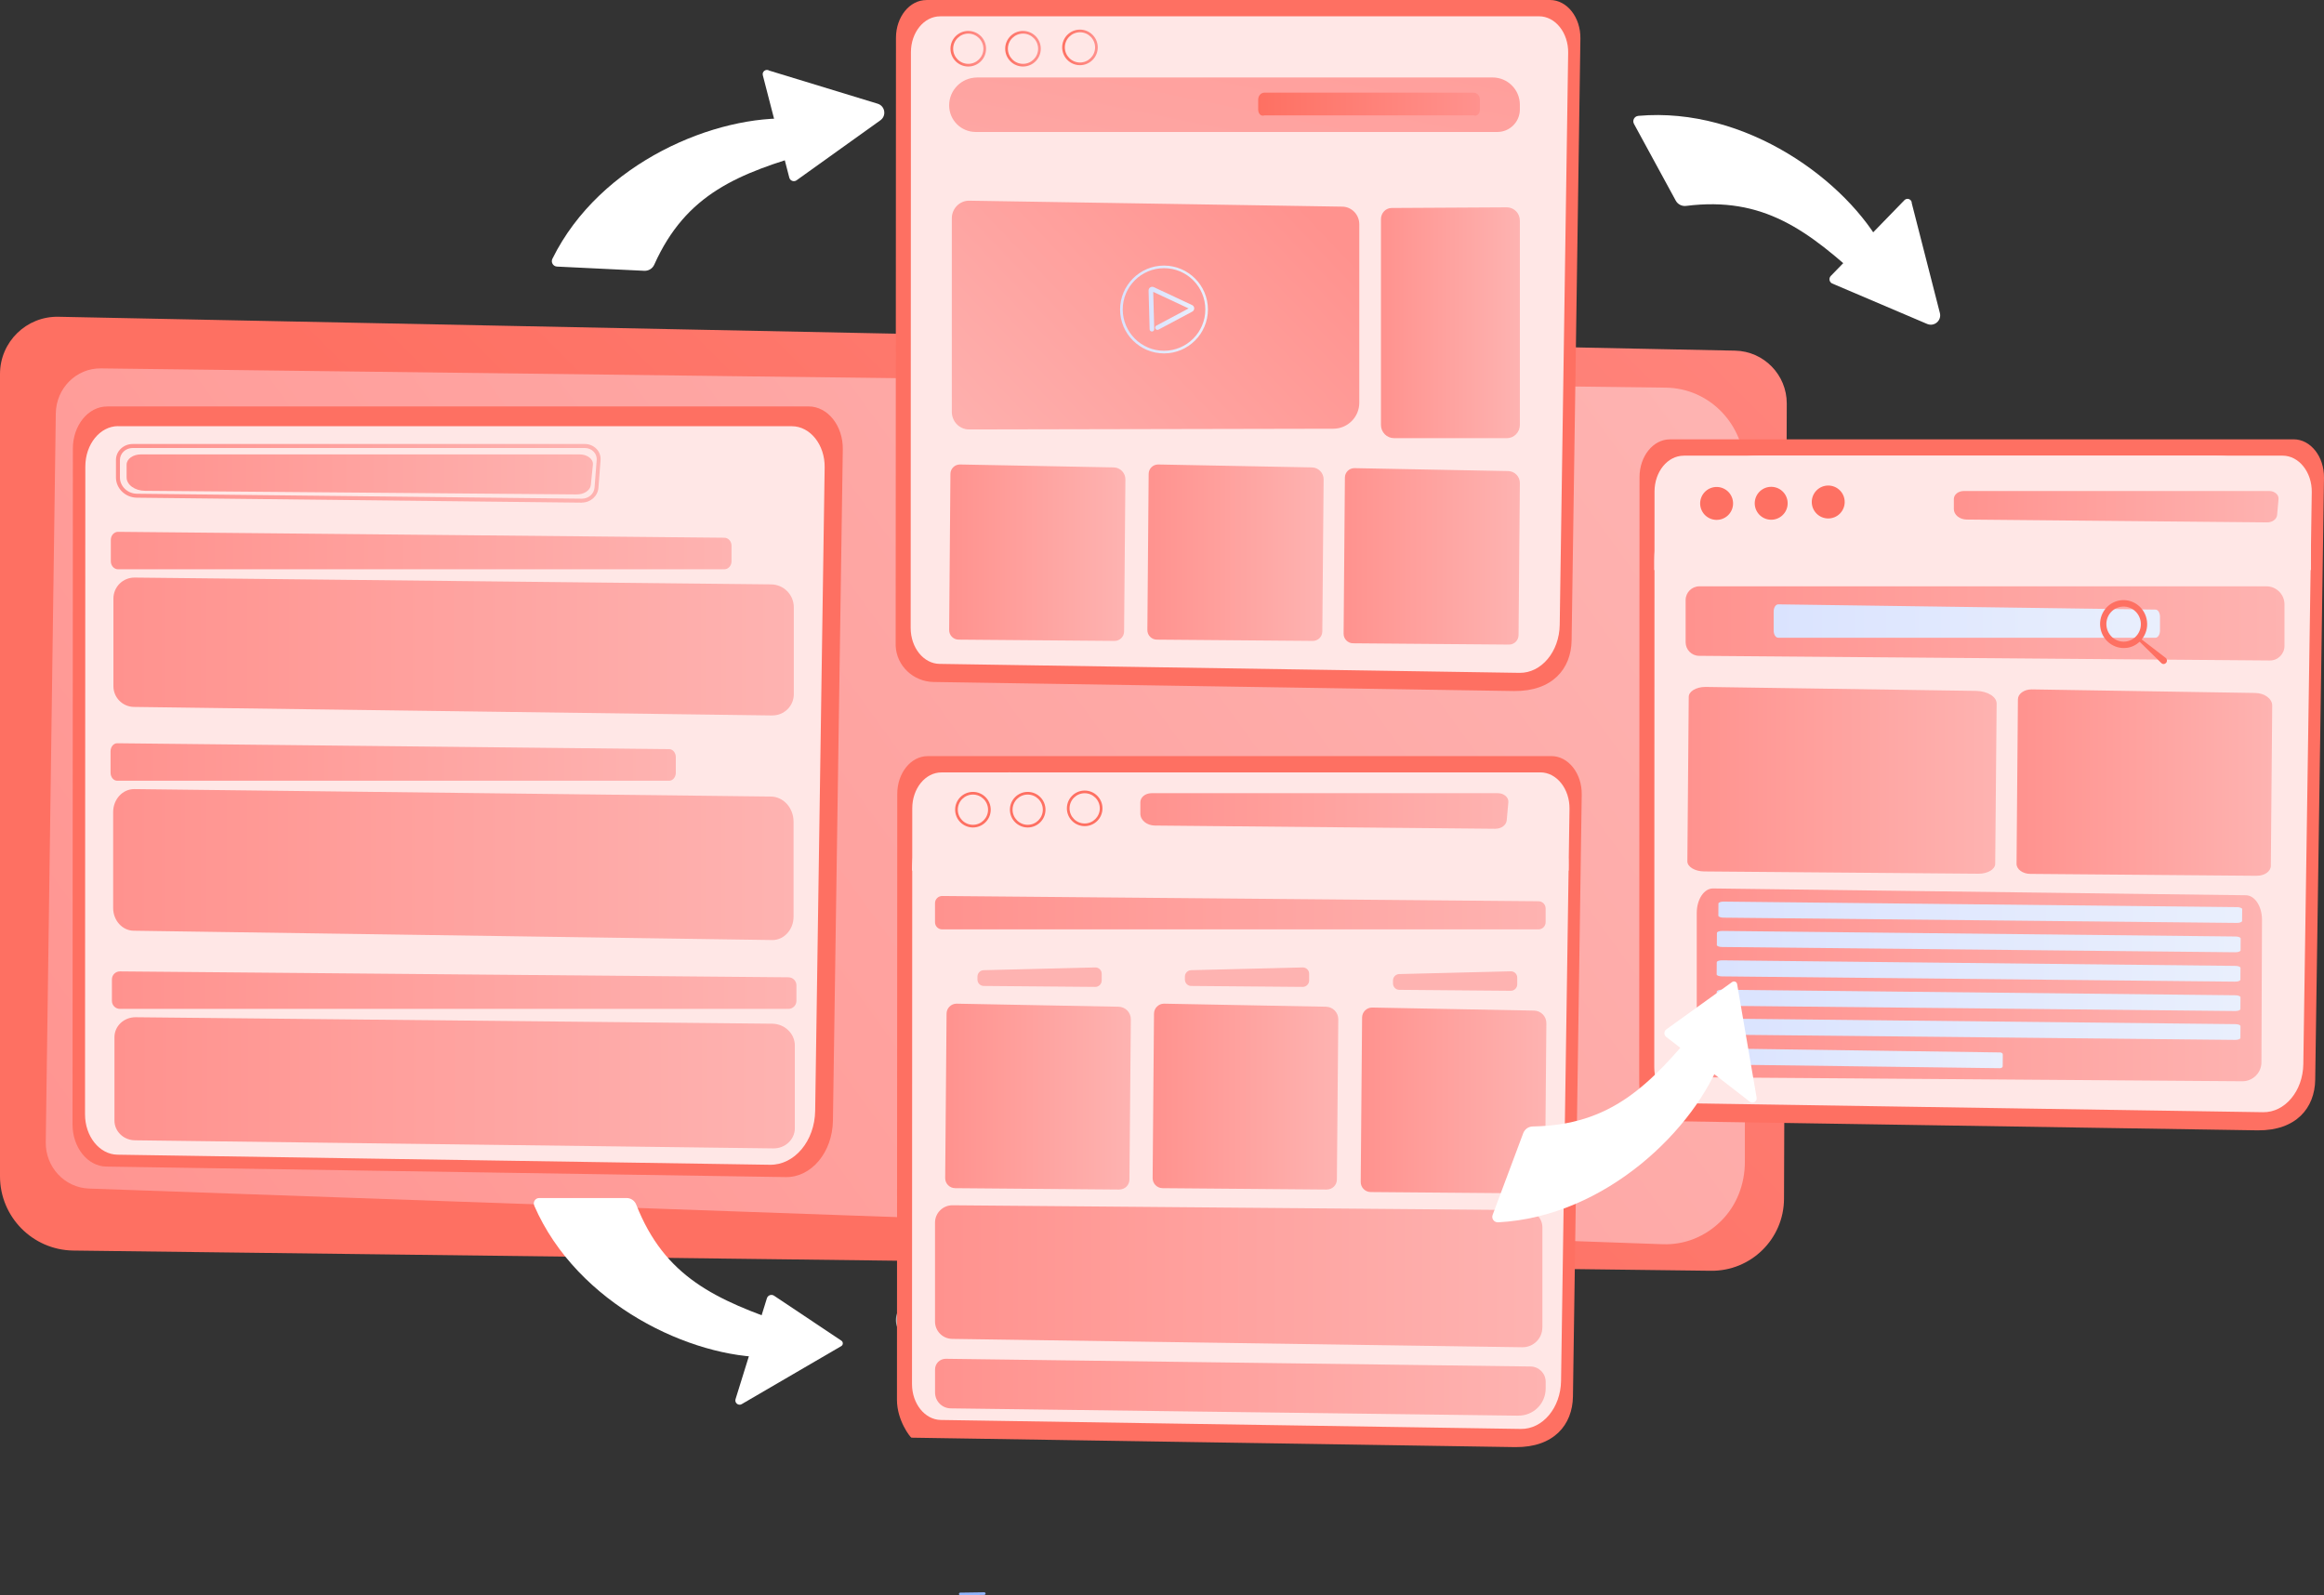 <?xml version="1.0" encoding="UTF-8"?>
<svg id="Layer_2" data-name="Layer 2" xmlns="http://www.w3.org/2000/svg" xmlns:xlink="http://www.w3.org/1999/xlink" viewBox="0 0 539.31 370.24">
  <rect x="0" y="0" width="539.31" height="370.24" fill="#333333" stroke="none"/>
  <defs>
    <style>
      .cls-1 {
        fill: url(#linear-gradient-15);
      }

      .cls-2 {
        fill: url(#linear-gradient-13);
      }

      .cls-3 {
        fill: url(#linear-gradient-28);
      }

      .cls-4 {
        fill: url(#linear-gradient-42);
      }

      .cls-5 {
        fill: url(#linear-gradient-2);
      }

      .cls-6 {
        fill: url(#linear-gradient-43);
      }

      .cls-7 {
        fill: url(#linear-gradient-25);
      }

      .cls-8 {
        fill: url(#linear-gradient-10);
      }

      .cls-9 {
        fill: url(#linear-gradient-12);
      }

      .cls-10 {
        fill: url(#linear-gradient-40);
      }

      .cls-11 {
        fill: url(#linear-gradient-27);
      }

      .cls-12 {
        fill: url(#linear-gradient-37);
      }

      .cls-13, .cls-14 {
        fill: #fff;
      }

      .cls-15 {
        fill: url(#linear-gradient-39);
      }

      .cls-16 {
        fill: url(#linear-gradient-26);
      }

      .cls-17 {
        fill: url(#linear-gradient-4);
      }

      .cls-18 {
        fill: url(#linear-gradient-35);
      }

      .cls-19 {
        fill: url(#linear-gradient-30);
      }

      .cls-20 {
        fill: url(#linear-gradient-44);
      }

      .cls-21 {
        fill: url(#linear-gradient-3);
      }

      .cls-22 {
        fill: url(#linear-gradient-34);
      }

      .cls-23 {
        fill: url(#linear-gradient-5);
      }

      .cls-24 {
        fill: url(#linear-gradient-38);
      }

      .cls-25 {
        fill: url(#linear-gradient-22);
      }

      .cls-26 {
        fill: url(#linear-gradient-24);
      }

      .cls-27 {
        fill: url(#linear-gradient-33);
      }

      .cls-28 {
        fill: url(#linear-gradient-8);
      }

      .cls-29 {
        fill: url(#linear-gradient-14);
      }

      .cls-30 {
        fill: url(#linear-gradient-29);
      }

      .cls-31 {
        fill: url(#linear-gradient-20);
      }

      .cls-32 {
        fill: url(#linear-gradient-17);
      }

      .cls-33 {
        fill: url(#linear-gradient-7);
      }

      .cls-34 {
        fill: url(#linear-gradient-9);
      }

      .cls-35 {
        fill: url(#linear-gradient-11);
      }

      .cls-36 {
        fill: url(#linear-gradient-19);
      }

      .cls-37 {
        fill: url(#linear-gradient-6);
      }

      .cls-38 {
        fill: #91b3fa;
      }

      .cls-39 {
        fill: url(#linear-gradient-36);
      }

      .cls-40 {
        fill: url(#linear-gradient-21);
      }

      .cls-41 {
        fill: url(#linear-gradient-32);
      }

      .cls-42 {
        fill: url(#linear-gradient-41);
      }

      .cls-43 {
        fill: #fe7062;
      }

      .cls-14 {
        opacity: .65;
      }

      .cls-44 {
        fill: url(#linear-gradient-16);
      }

      .cls-45 {
        fill: #ffe7e6;
      }

      .cls-46 {
        fill: url(#linear-gradient);
      }

      .cls-47 {
        fill: url(#linear-gradient-23);
      }

      .cls-48 {
        fill: url(#linear-gradient-31);
      }

      .cls-49 {
        fill: url(#linear-gradient-18);
      }
    </style>
    <linearGradient id="linear-gradient" x1="188.4" y1="201.81" x2="487.79" y2="-97.59" gradientUnits="userSpaceOnUse">
      <stop offset="0" stop-color="#fe7062"/>
      <stop offset="1" stop-color="#ff928e"/>
    </linearGradient>
    <linearGradient id="linear-gradient-2" x1="10.47" y1="328.33" x2="373.23" y2="66.59" gradientUnits="userSpaceOnUse">
      <stop offset="0" stop-color="#ff928e"/>
      <stop offset="1" stop-color="#feb3b1"/>
    </linearGradient>
    <linearGradient id="linear-gradient-3" x1="26.91" y1="109.86" x2="139.39" y2="109.86" xlink:href="#linear-gradient-2"/>
    <linearGradient id="linear-gradient-4" x1="29.37" y1="110.1" x2="137.59" y2="110.1" xlink:href="#linear-gradient-2"/>
    <linearGradient id="linear-gradient-5" x1="25.72" y1="127.77" x2="169.77" y2="127.77" xlink:href="#linear-gradient-2"/>
    <linearGradient id="linear-gradient-6" x1="26.32" y1="150.06" x2="184.21" y2="150.06" xlink:href="#linear-gradient-2"/>
    <linearGradient id="linear-gradient-7" x1="25.66" y1="176.84" x2="156.83" y2="176.84" xlink:href="#linear-gradient-2"/>
    <linearGradient id="linear-gradient-8" x1="26.26" y1="200.65" x2="184.15" y2="200.65" xlink:href="#linear-gradient-2"/>
    <linearGradient id="linear-gradient-9" x1="25.96" y1="229.79" x2="184.81" y2="229.79" xlink:href="#linear-gradient-2"/>
    <linearGradient id="linear-gradient-10" x1="26.56" y1="251.3" x2="184.45" y2="251.3" xlink:href="#linear-gradient-2"/>
    <linearGradient id="linear-gradient-11" x1="264.63" y1="188.22" x2="350.04" y2="188.22" xlink:href="#linear-gradient-2"/>
    <linearGradient id="linear-gradient-12" x1="216.98" y1="211.83" x2="358.67" y2="211.83" xlink:href="#linear-gradient-2"/>
    <linearGradient id="linear-gradient-13" x1="287.73" y1="158.46" x2="288.95" y2="208.66" xlink:href="#linear-gradient-2"/>
    <linearGradient id="linear-gradient-14" x1="267.48" y1="254.51" x2="310.56" y2="254.51" xlink:href="#linear-gradient-2"/>
    <linearGradient id="linear-gradient-15" x1="239.61" y1="159.64" x2="240.84" y2="209.84" xlink:href="#linear-gradient-2"/>
    <linearGradient id="linear-gradient-16" x1="219.33" y1="254.51" x2="262.42" y2="254.51" xlink:href="#linear-gradient-2"/>
    <linearGradient id="linear-gradient-17" x1="335.96" y1="157.29" x2="337.19" y2="207.49" xlink:href="#linear-gradient-2"/>
    <linearGradient id="linear-gradient-18" x1="315.76" y1="255.41" x2="358.85" y2="255.41" xlink:href="#linear-gradient-2"/>
    <linearGradient id="linear-gradient-19" x1="216.98" y1="296.2" x2="357.92" y2="296.2" xlink:href="#linear-gradient-2"/>
    <linearGradient id="linear-gradient-20" x1="216.98" y1="321.96" x2="358.67" y2="321.96" xlink:href="#linear-gradient-2"/>
    <linearGradient id="linear-gradient-21" x1="391.17" y1="144.69" x2="530.14" y2="144.69" xlink:href="#linear-gradient-2"/>
    <linearGradient id="linear-gradient-22" x1="453.41" y1="117.59" x2="528.76" y2="117.59" xlink:href="#linear-gradient-2"/>
    <linearGradient id="linear-gradient-23" x1="411.6" y1="144.14" x2="501.25" y2="144.14" gradientUnits="userSpaceOnUse">
      <stop offset="0" stop-color="#dae3fe"/>
      <stop offset="1" stop-color="#e9effd"/>
    </linearGradient>
    <linearGradient id="linear-gradient-24" x1="391.58" y1="181.11" x2="463.35" y2="181.11" xlink:href="#linear-gradient-2"/>
    <linearGradient id="linear-gradient-25" x1="467.96" y1="181.63" x2="527.3" y2="181.63" xlink:href="#linear-gradient-2"/>
    <linearGradient id="linear-gradient-26" x1="393.76" y1="228.58" x2="524.93" y2="228.58" xlink:href="#linear-gradient-2"/>
    <linearGradient id="linear-gradient-27" x1="398.76" y1="211.72" x2="520.32" y2="211.72" xlink:href="#linear-gradient-23"/>
    <linearGradient id="linear-gradient-28" x1="398.41" y1="218.53" x2="519.97" y2="218.53" xlink:href="#linear-gradient-23"/>
    <linearGradient id="linear-gradient-29" x1="398.37" y1="225.35" x2="519.92" y2="225.35" xlink:href="#linear-gradient-23"/>
    <linearGradient id="linear-gradient-30" x1="398.37" y1="232.17" x2="519.92" y2="232.17" xlink:href="#linear-gradient-23"/>
    <linearGradient id="linear-gradient-31" x1="398.37" y1="238.87" x2="519.92" y2="238.87" xlink:href="#linear-gradient-23"/>
    <linearGradient id="linear-gradient-32" x1="398.37" y1="245.62" x2="464.76" y2="245.62" xlink:href="#linear-gradient-23"/>
    <linearGradient id="linear-gradient-33" x1="304.09" y1="-61.89" x2="268.81" y2="111.85" xlink:href="#linear-gradient-2"/>
    <linearGradient id="linear-gradient-34" x1="291.98" y1="24.17" x2="343.42" y2="24.17" xlink:href="#linear-gradient"/>
    <linearGradient id="linear-gradient-35" x1="298.68" y1="43.44" x2="223.38" y2="115.07" xlink:href="#linear-gradient-2"/>
    <linearGradient id="linear-gradient-36" x1="266.26" y1="128.27" x2="307.16" y2="128.27" xlink:href="#linear-gradient-2"/>
    <linearGradient id="linear-gradient-37" x1="220.25" y1="128.27" x2="261.15" y2="128.27" xlink:href="#linear-gradient-2"/>
    <linearGradient id="linear-gradient-38" x1="311.8" y1="129.13" x2="352.7" y2="129.13" xlink:href="#linear-gradient-2"/>
    <linearGradient id="linear-gradient-39" x1="320.46" y1="74.9" x2="352.7" y2="74.9" xlink:href="#linear-gradient-2"/>
    <linearGradient id="linear-gradient-40" x1="246.5" y1="11" x2="254.75" y2="11" xlink:href="#linear-gradient"/>
    <linearGradient id="linear-gradient-41" x1="233.28" y1="11.31" x2="241.53" y2="11.31" xlink:href="#linear-gradient"/>
    <linearGradient id="linear-gradient-42" x1="220.58" y1="11.31" x2="228.83" y2="11.31" xlink:href="#linear-gradient"/>
    <linearGradient id="linear-gradient-43" x1="259.93" y1="71.83" x2="280.31" y2="71.83" xlink:href="#linear-gradient-23"/>
    <linearGradient id="linear-gradient-44" x1="266.55" y1="71.75" x2="277.13" y2="71.75" xlink:href="#linear-gradient-23"/>
  </defs>
  <g id="Layer_1-2" data-name="Layer 1">
    <g>
      <g>
        <path class="cls-46" d="M0,86.8v186.21c0,9.41,7.56,17.08,16.97,17.23l380.01,4.69c9.33.14,16.98-7.37,17.02-16.7l.64-184.55c.02-6.67-5.29-12.14-11.96-12.3L13.61,73.52c-7.46-.18-13.61,5.82-13.61,13.28Z"/>
        <path class="cls-14" d="M212.54,311.02c-2.56,0-4.64-2.08-4.64-4.64s2.08-4.64,4.64-4.64,4.64,2.08,4.64,4.64-2.08,4.64-4.64,4.64ZM212.54,302.34c-2.22,0-4.03,1.81-4.03,4.03s1.81,4.03,4.03,4.03,4.03-1.81,4.03-4.03-1.81-4.03-4.03-4.03Z"/>
        <path class="cls-38" d="M222.84,370.24h0c-.17,0-.3-.13-.31-.3,0-.17.13-.31.3-.31l5.57-.08c.16,0,.31.13.31.3,0,.17-.13.31-.3.31"/>
        <path class="cls-5" d="M386.57,89.97l-363.16-4.47c-5.72-.07-10.38,4.61-10.46,10.47l-2.33,169.12c-.08,5.78,4.38,10.56,10.03,10.76l365.22,12.92c5.08.18,9.84-1.76,13.5-5.37,3.66-3.61,5.55-8.59,5.55-13.79V109.15c0-10.5-8.08-19.05-18.34-19.18Z"/>
      </g>
      <g>
        <g>
          <path class="cls-43" d="M24.84,94.33h162.81c4.44,0,8.01,4.49,7.93,9.97l-2.29,155.8c-.11,7.33-5,13.18-10.94,13.09l-157.68-2.44c-4.35-.07-7.84-4.43-7.84-9.79l.08-156.84c0-5.4,3.55-9.78,7.94-9.78Z"/>
          <path class="cls-45" d="M27.42,98.92h156.33c4.26,0,7.7,4.3,7.62,9.55l-2.2,149.32c-.1,7.03-4.8,12.63-10.51,12.54l-151.41-2.34c-4.17-.06-7.53-4.25-7.52-9.39l.07-150.32c0-5.18,3.41-9.38,7.62-9.38Z"/>
        </g>
        <g>
          <path class="cls-21" d="M135.05,116.66s-.03,0-.05,0l-103.24-1.15c-2.67-.03-4.85-2.14-4.85-4.7v-4.05c0-.99.4-1.93,1.14-2.63.73-.69,1.69-1.08,2.72-1.08h104.97c1.04,0,2.03.43,2.72,1.17.66.71.98,1.63.91,2.58l-.5,6.42c-.15,1.93-1.83,3.42-3.84,3.42ZM30.77,103.98c-.79,0-1.53.29-2.09.82-.55.53-.85,1.22-.85,1.96v4.05c0,2.06,1.77,3.76,3.94,3.78l103.24,1.15c1.56.01,2.85-1.11,2.96-2.57l.5-6.42c.05-.69-.18-1.36-.67-1.89-.52-.56-1.27-.88-2.05-.88H30.77Z"/>
          <path class="cls-17" d="M133.79,114.75l-100.15-.84c-2.36-.02-4.26-1.4-4.26-3.11v-2.96c0-1.31,1.48-2.38,3.3-2.38h101.83c1.8,0,3.21,1.1,3.08,2.39l-.48,4.71c-.13,1.25-1.58,2.21-3.32,2.2Z"/>
          <path class="cls-23" d="M168.08,132.13H27.41c-.93,0-1.69-.83-1.69-1.86v-4.98c0-1.04.77-1.87,1.7-1.86l140.67,1.37c.93,0,1.67.84,1.67,1.86v3.61c0,1.03-.76,1.86-1.69,1.86Z"/>
          <path class="cls-37" d="M179.21,166.05l-148.14-1.98c-2.63-.04-4.75-2.18-4.75-4.81v-20.34c0-2.71,2.21-4.9,4.92-4.87l147.71,1.58c2.91.03,5.26,2.4,5.26,5.31v20.17c0,2.75-2.25,4.97-5,4.93Z"/>
          <path class="cls-33" d="M155.29,181.2H27.2c-.85,0-1.54-.83-1.54-1.86v-4.98c0-1.04.7-1.87,1.55-1.86l128.09,1.37c.84,0,1.53.84,1.53,1.86v3.61c0,1.03-.69,1.86-1.54,1.86Z"/>
          <path class="cls-28" d="M179.15,218.17l-148.14-2.16c-2.63-.04-4.75-2.39-4.75-5.27v-22.27c0-2.97,2.21-5.36,4.92-5.33l147.71,1.73c2.91.03,5.26,2.63,5.26,5.82v22.09c0,3.01-2.25,5.44-5,5.4Z"/>
          <path class="cls-34" d="M182.95,234.15H27.83c-1.03,0-1.86-.83-1.86-1.86v-4.98c0-1.04.84-1.87,1.88-1.86l155.12,1.37c1.02,0,1.85.84,1.85,1.86v3.61c0,1.03-.83,1.86-1.86,1.86Z"/>
          <path class="cls-8" d="M179.45,266.53l-148.14-1.88c-2.63-.03-4.75-2.07-4.75-4.58v-19.35c0-2.58,2.21-4.66,4.92-4.63l147.71,1.5c2.91.03,5.26,2.29,5.26,5.06v19.19c0,2.62-2.25,4.73-5,4.69Z"/>
        </g>
      </g>
      <g>
        <g>
          <path class="cls-43" d="M215.29,175.48h144.72c3.95,0,7.12,4.03,7.05,8.94l-2.04,139.7c-.1,6.57-4.44,11.82-13.34,11.74l-140.17-2.19c-.25-.06-3.36-3.98-3.36-8.78l.07-140.63c0-4.85,3.16-8.77,7.05-8.77Z"/>
          <path class="cls-45" d="M218.48,179.26h138.97c3.79,0,6.84,3.83,6.77,8.49l-1.96,132.74c-.09,6.25-4.27,11.23-9.34,11.15l-134.59-2.08c-3.71-.06-6.69-3.78-6.69-8.34l.06-133.62c0-4.6,3.03-8.33,6.77-8.33Z"/>
        </g>
        <g>
          <path class="cls-45" d="M234.45,179.26h108.04c11.88,0,21.52,9.64,21.52,21.52v1.28h-152.37c0-12.59,10.22-22.81,22.81-22.81Z"/>
          <path class="cls-35" d="M347.04,192.35l-79.05-.75c-1.86-.02-3.36-1.25-3.36-2.76v-2.64c0-1.17,1.16-2.11,2.6-2.11h80.37c1.42,0,2.54.98,2.43,2.12l-.38,4.18c-.1,1.11-1.25,1.96-2.62,1.95Z"/>
          <path class="cls-9" d="M357.01,215.7h-138.37c-.92,0-1.66-.74-1.66-1.66v-4.43c0-.92.75-1.66,1.68-1.66l138.37,1.22c.91,0,1.65.75,1.65,1.66v3.21c0,.91-.74,1.66-1.66,1.66Z"/>
          <path class="cls-43" d="M251.71,191.74c-2.27,0-4.13-1.85-4.13-4.13s1.85-4.13,4.13-4.13,4.13,1.85,4.13,4.13-1.85,4.13-4.13,4.13ZM251.71,184.1c-1.94,0-3.51,1.58-3.51,3.51s1.58,3.51,3.51,3.51,3.51-1.58,3.51-3.51-1.58-3.51-3.51-3.51Z"/>
          <path class="cls-43" d="M238.49,192.05c-2.27,0-4.13-1.85-4.13-4.13s1.85-4.13,4.13-4.13,4.13,1.85,4.13,4.13-1.85,4.13-4.13,4.13ZM238.49,184.41c-1.94,0-3.51,1.58-3.51,3.51s1.58,3.51,3.51,3.51,3.51-1.58,3.51-3.51-1.58-3.51-3.51-3.51Z"/>
          <path class="cls-43" d="M225.78,192.05c-2.27,0-4.13-1.85-4.13-4.13s1.85-4.13,4.13-4.13,4.13,1.85,4.13,4.13-1.85,4.13-4.13,4.13ZM225.78,184.41c-1.94,0-3.51,1.58-3.51,3.51s1.58,3.51,3.51,3.51,3.51-1.58,3.51-3.51-1.58-3.51-3.51-3.51Z"/>
          <path class="cls-2" d="M302.31,229.05l-25.88-.22c-.81,0-1.46-.67-1.46-1.48v-.72c.01-.79.65-1.44,1.44-1.46l25.89-.64c.83-.02,1.51.65,1.5,1.48v1.58c-.02.81-.68,1.46-1.49,1.46Z"/>
          <path class="cls-29" d="M307.89,276.08l-38.1-.32c-1.29-.01-2.32-1.06-2.31-2.35l.32-38.16c.01-1.26,1.03-2.29,2.29-2.31l37.62.71c1.59.03,2.87,1.34,2.85,2.93l-.32,37.18c-.01,1.29-1.06,2.32-2.35,2.31Z"/>
          <path class="cls-1" d="M254.17,229.05l-25.88-.22c-.81,0-1.46-.67-1.46-1.48v-.72c.01-.79.65-1.44,1.44-1.46l25.89-.64c.83-.02,1.51.65,1.5,1.48v1.58c-.02.81-.68,1.46-1.49,1.46Z"/>
          <path class="cls-44" d="M259.75,276.08l-38.1-.32c-1.29-.01-2.32-1.06-2.31-2.35l.32-38.16c.01-1.26,1.03-2.29,2.29-2.31l37.62.71c1.59.03,2.87,1.34,2.85,2.93l-.32,37.18c-.01,1.29-1.06,2.32-2.35,2.31Z"/>
          <path class="cls-32" d="M350.6,229.95l-25.88-.22c-.81,0-1.46-.67-1.46-1.48v-.72c.01-.79.65-1.44,1.44-1.46l25.89-.64c.83-.02,1.51.65,1.5,1.48v1.58c-.02.81-.68,1.46-1.49,1.46Z"/>
          <path class="cls-49" d="M356.18,276.98l-38.1-.32c-1.29-.01-2.32-1.06-2.31-2.35l.32-38.16c.01-1.26,1.03-2.29,2.29-2.31l37.62.71c1.59.03,2.87,1.34,2.85,2.93l-.32,37.18c-.01,1.29-1.06,2.32-2.35,2.31Z"/>
          <path class="cls-36" d="M357.92,308.09c0,2.56-2.09,4.62-4.65,4.59l-132.32-1.94c-2.2-.03-3.97-1.83-3.97-4.03v-22.95c0-2.24,1.83-4.05,4.07-4.03l132.88,1.12c2.17.02,3.94,1.75,4,3.93v23.33Z"/>
          <path class="cls-31" d="M352.31,328.56l-131.69-1.69c-2.01-.03-3.63-1.67-3.63-3.68v-5.36c0-1.38,1.12-2.48,2.5-2.47l135.71,1.79c1.93.03,3.49,1.6,3.49,3.53v1.59c0,3.5-2.86,6.33-6.37,6.28Z"/>
        </g>
      </g>
      <g>
        <g>
          <g>
            <path class="cls-43" d="M387.54,101.96h144.72c3.95,0,7.12,4.03,7.05,8.94l-2.04,139.7c-.1,6.57-4.44,11.82-13.34,11.74l-140.17-2.19c-.25-.06-3.36-3.98-3.36-8.78l.07-140.63c0-4.85,3.16-8.77,7.05-8.77Z"/>
            <path class="cls-45" d="M390.73,105.75h138.97c3.79,0,6.84,3.83,6.77,8.49l-1.96,132.74c-.09,6.25-4.27,11.23-9.34,11.15l-134.59-2.08c-3.71-.06-6.69-3.78-6.69-8.34l.06-133.62c0-4.6,3.03-8.33,6.77-8.33Z"/>
          </g>
          <g>
            <path class="cls-40" d="M526.73,153.29l-132.44-1.08c-1.73-.01-3.12-1.42-3.12-3.15v-9.79c0-1.76,1.43-3.19,3.19-3.19h131.59c2.31,0,4.19,1.88,4.19,4.19v9.64c0,1.88-1.53,3.4-3.41,3.38Z"/>
            <path class="cls-45" d="M408.19,105.75h106.09c12.13,0,21.98,9.85,21.98,21.98v4.58h-152.37v-2.27c0-13.41,10.89-24.29,24.29-24.29Z"/>
            <path class="cls-25" d="M526.11,121.24l-69.73-.66c-1.64-.02-2.97-1.1-2.97-2.44v-2.32c0-1.03,1.03-1.86,2.3-1.86h70.9c1.25,0,2.24.86,2.15,1.87l-.33,3.69c-.09.98-1.1,1.73-2.31,1.72Z"/>
            <path class="cls-47" d="M500.2,148.01h-87.55c-.58,0-1.05-.74-1.05-1.66v-4.43c0-.92.48-1.66,1.06-1.66l87.55,1.22c.58,0,1.04.75,1.04,1.66v3.21c0,.91-.47,1.66-1.05,1.66Z"/>
            <circle class="cls-43" cx="424.26" cy="116.51" r="3.82" transform="translate(41.88 334.12) rotate(-45)"/>
            <circle class="cls-43" cx="411.04" cy="116.82" r="3.82" transform="translate(202.91 490.02) rotate(-76.72)"/>
            <circle class="cls-43" cx="398.33" cy="116.82" r="3.82" transform="translate(129.57 433.17) rotate(-65.99)"/>
            <path class="cls-26" d="M459.11,202.78l-63.66-.53c-2.15-.02-3.89-1.08-3.88-2.36l.32-38.16c.01-1.26,1.7-2.28,3.81-2.3l62.86.92c2.66.04,4.79,1.35,4.78,2.95l-.33,37.18c-.01,1.29-1.76,2.32-3.91,2.3Z"/>
            <path class="cls-7" d="M523.74,203.26l-52.58-.44c-1.78-.01-3.21-1.07-3.2-2.36l.32-38.16c.01-1.26,1.41-2.29,3.15-2.3l51.92.83c2.2.04,3.96,1.35,3.94,2.94l-.32,37.18c-.01,1.29-1.46,2.32-3.24,2.3Z"/>
            <path class="cls-16" d="M524.79,246.55c0,2.45-2.01,4.42-4.45,4.4l-122.89-.9c-2.05-.05-3.7-2.59-3.7-5.7v-32.45c0-3.17,1.7-5.73,3.79-5.7l123.66,1.58c2.02.03,3.67,2.48,3.72,5.55l-.13,33.21Z"/>
            <path class="cls-43" d="M493.5,150.37c1.18-.15,2.22-.67,3.03-1.43l5.06,4.98c.29.28.75.26,1.02-.03l.05-.05c.31-.33.27-.85-.08-1.14l-5.57-4.29c.93-1.14,1.42-2.66,1.22-4.25-.38-3.05-3.12-5.21-6.11-4.84-2.99.38-5.11,3.15-4.73,6.2.38,3.05,3.12,5.21,6.11,4.84ZM488.84,145.35c-.28-2.23,1.27-4.26,3.46-4.54s4.2,1.31,4.48,3.54c.28,2.23-1.27,4.26-3.46,4.54s-4.2-1.31-4.48-3.54Z"/>
          </g>
        </g>
        <g>
          <path class="cls-11" d="M519.06,214.2l-119.09-1.22c-.67,0-1.21-.21-1.21-.46l.02-2.82c0-.25.56-.46,1.24-.45l119.09,1.29c.67,0,1.21.21,1.21.46l-.02,2.75c0,.25-.56.46-1.24.45Z"/>
          <path class="cls-3" d="M518.71,221.01l-119.09-1.22c-.67,0-1.21-.21-1.21-.46l.02-2.82c0-.25.56-.46,1.24-.45l119.09,1.29c.67,0,1.21.21,1.21.46l-.02,2.75c0,.25-.56.46-1.24.45Z"/>
          <path class="cls-30" d="M518.67,227.83l-119.09-1.22c-.67,0-1.21-.21-1.21-.46l.02-2.82c0-.25.56-.46,1.24-.45l119.09,1.29c.67,0,1.21.21,1.21.46l-.02,2.75c0,.25-.56.46-1.24.45Z"/>
          <path class="cls-19" d="M518.67,234.65l-119.09-1.22c-.67,0-1.21-.21-1.21-.46l.02-2.82c0-.25.56-.46,1.24-.45l119.09,1.29c.67,0,1.21.21,1.21.46l-.02,2.75c0,.25-.56.46-1.24.45Z"/>
          <path class="cls-48" d="M518.67,241.35l-119.09-1.22c-.67,0-1.21-.21-1.21-.46l.02-2.82c0-.25.56-.46,1.24-.45l119.09,1.29c.67,0,1.21.21,1.21.46l-.02,2.75c0,.25-.56.46-1.24.45Z"/>
          <path class="cls-41" d="M464.07,247.92l-65.04-.86c-.37,0-.66-.21-.66-.46l.02-2.82c0-.25.31-.46.68-.45l65.04.93c.37,0,.66.21.66.46l-.02,2.75c0,.25-.31.46-.68.45Z"/>
        </g>
      </g>
      <g>
        <g>
          <path class="cls-43" d="M214.98,0h144.72c3.95,0,7.12,4.03,7.05,8.94l-2.04,139.7c-.1,6.57-4.44,11.82-13.34,11.74l-134.73-2.1c-4.68-.07-8.6-3.74-8.79-8.42,0-.15,0-.3,0-.45l.07-140.63c0-4.85,3.16-8.77,7.05-8.77Z"/>
          <path class="cls-45" d="M218.17,3.78h138.97c3.79,0,6.84,3.83,6.77,8.49l-1.96,132.74c-.09,6.25-4.27,11.23-9.34,11.15l-134.59-2.08c-3.71-.06-6.69-3.78-6.69-8.34l.06-133.62c0-4.6,3.03-8.33,6.77-8.33Z"/>
        </g>
        <g>
          <path class="cls-27" d="M226.72,17.98h119.66c3.49,0,6.32,2.83,6.32,6.32v1.11c0,2.88-2.34,5.22-5.22,5.22h-121.05c-3.41,0-6.17-2.76-6.17-6.17h0c0-3.57,2.9-6.47,6.47-6.47Z"/>
          <path class="cls-22" d="M341.97,26.78h-48.54c-.8.3-1.45-.42-1.45-1.3v-2.38c0-.89.65-1.6,1.45-1.6h48.54c.8,0,1.45.72,1.45,1.6v2.38c0,.89-.65,1.6-1.45,1.3Z"/>
          <path class="cls-18" d="M315.44,93.46c0,3.33-2.69,6.03-6.02,6.04l-84.54.17c-2.21,0-4-1.83-4-4.09v-44.91c0-2.28,1.83-4.13,4.06-4.09l86.56,1.38c2.18.03,3.94,1.86,3.94,4.09v41.42Z"/>
          <path class="cls-39" d="M304.62,148.75l-36.17-.3c-1.22-.01-2.2-1.01-2.19-2.23l.3-36.23c0-1.2.97-2.17,2.17-2.19l35.72.68c1.51.03,2.72,1.27,2.71,2.78l-.3,35.3c-.01,1.22-1.01,2.2-2.23,2.19Z"/>
          <path class="cls-12" d="M258.62,148.75l-36.17-.3c-1.22-.01-2.2-1.01-2.19-2.23l.3-36.23c0-1.2.97-2.17,2.17-2.19l35.72.68c1.51.03,2.72,1.27,2.71,2.78l-.3,35.3c-.01,1.22-1.01,2.2-2.23,2.19Z"/>
          <path class="cls-24" d="M350.16,149.6l-36.17-.3c-1.22-.01-2.2-1.01-2.19-2.23l.3-36.23c0-1.2.97-2.17,2.17-2.19l35.72.68c1.51.03,2.72,1.27,2.71,2.78l-.3,35.3c-.01,1.22-1.01,2.2-2.23,2.19Z"/>
          <path class="cls-15" d="M349.66,101.69h-26.15c-1.68,0-3.04-1.37-3.04-3.06v-47.78c0-1.42,1.1-2.57,2.47-2.58l26.85-.15c1.63.07,2.91,1.42,2.91,3.06v47.46c0,1.69-1.36,3.06-3.04,3.06Z"/>
          <g>
            <path class="cls-10" d="M250.62,15.13c-2.27,0-4.13-1.85-4.13-4.13s1.85-4.13,4.13-4.13,4.13,1.85,4.13,4.13-1.85,4.13-4.13,4.13ZM250.62,7.49c-1.94,0-3.51,1.58-3.51,3.51s1.58,3.51,3.51,3.51,3.51-1.58,3.51-3.51-1.58-3.51-3.51-3.51Z"/>
            <path class="cls-42" d="M237.4,15.44c-2.27,0-4.13-1.85-4.13-4.13s1.85-4.13,4.13-4.13,4.13,1.85,4.13,4.13-1.85,4.13-4.13,4.13ZM237.4,7.8c-1.94,0-3.51,1.58-3.51,3.51s1.58,3.51,3.51,3.51,3.51-1.58,3.51-3.51-1.58-3.51-3.51-3.51Z"/>
            <path class="cls-4" d="M224.7,15.44c-2.27,0-4.13-1.85-4.13-4.13s1.85-4.13,4.13-4.13,4.13,1.85,4.13,4.13-1.85,4.13-4.13,4.13ZM224.7,7.8c-1.94,0-3.51,1.58-3.51,3.51s1.58,3.51,3.51,3.51,3.51-1.58,3.51-3.51-1.58-3.51-3.51-3.51Z"/>
          </g>
        </g>
        <g>
          <path class="cls-6" d="M270.13,82.02c-5.63,0-10.2-4.57-10.2-10.18s4.57-10.2,10.18-10.2,10.2,4.57,10.2,10.18h0c0,5.63-4.57,10.2-10.18,10.2ZM270.13,62.24c-5.29,0-9.59,4.3-9.59,9.58s4.3,9.59,9.58,9.59,9.59-4.3,9.59-9.58h0c0-5.3-4.3-9.59-9.58-9.59Z"/>
          <path class="cls-20" d="M267.31,76.94c-.28,0-.52-.23-.53-.51l-.24-9c0-.3.14-.57.38-.73.25-.16.56-.18.83-.06l8.89,4.16c.29.14.48.42.49.75,0,.32-.16.62-.45.77l-7.84,4.18c-.26.14-.58.04-.71-.22-.14-.26-.04-.58.22-.71l7.48-3.99-8.21-3.84.23,8.66c0,.29-.22.53-.51.54,0,0,0,0-.01,0Z"/>
        </g>
      </g>
      <g>
        <path class="cls-13" d="M123.97,279.81c10.02,23.05,36.55,35.37,54.31,35.18l4.84-7.47c-17.08-5.83-28.88-11.12-35.48-27.95-.36-.91-1.24-1.52-2.22-1.52h-20.29c-.9,0-1.51.92-1.15,1.75Z"/>
        <path class="cls-13" d="M172.13,325.88l23.09-13.46c.47-.28.49-.95.04-1.26l-15.63-10.44c-.61-.41-1.44-.11-1.66.59l-7.28,23.42c-.27.86.67,1.61,1.45,1.15Z"/>
      </g>
      <g>
        <path class="cls-13" d="M128.19,60.06c11.12-22.53,38.22-33.55,55.95-32.5l4.47,7.69c-17.34,4.99-29.39,9.7-36.79,26.19-.4.89-1.31,1.45-2.29,1.41l-20.27-.98c-.9-.04-1.47-1-1.07-1.81Z"/>
        <path class="cls-13" d="M178.53,16.39l25.14,7.68c1.73.53,2.1,2.8.63,3.85l-19.51,13.97c-.63.38-1.45.04-1.63-.67l-6.14-23.75c-.23-.88.74-1.57,1.5-1.08Z"/>
      </g>
      <g>
        <path class="cls-13" d="M380.17,26.89c25.03-2.22,48.53,15.19,56.86,30.88l-4.25,7.82c-13.28-12.22-23.57-20.05-41.51-17.8-.97.12-1.92-.36-2.39-1.22l-9.7-17.82c-.43-.79.09-1.77.99-1.85Z"/>
        <path class="cls-13" d="M443.65,47.17l6.52,25.47c.45,1.75-1.3,3.25-2.96,2.54l-22.07-9.4c-.65-.34-.79-1.21-.28-1.74l17.09-17.59c.63-.65,1.73-.18,1.7.72Z"/>
      </g>
      <g>
        <path class="cls-13" d="M347.62,283.69c25.1-1.3,45.93-21.83,51.98-38.53l-5.3-7.15c-11.44,13.95-20.54,23.15-38.61,23.43-.98.02-1.85.63-2.2,1.54l-7.11,19c-.32.84.34,1.74,1.24,1.7Z"/>
        <path class="cls-13" d="M407.64,254.74l-4.52-26.34c-.09-.54-.72-.8-1.16-.48l-15.26,10.98c-.6.43-.61,1.31-.03,1.76l19.39,15.03c.71.55,1.74-.06,1.59-.95Z"/>
      </g>
    </g>
  </g>
</svg>
